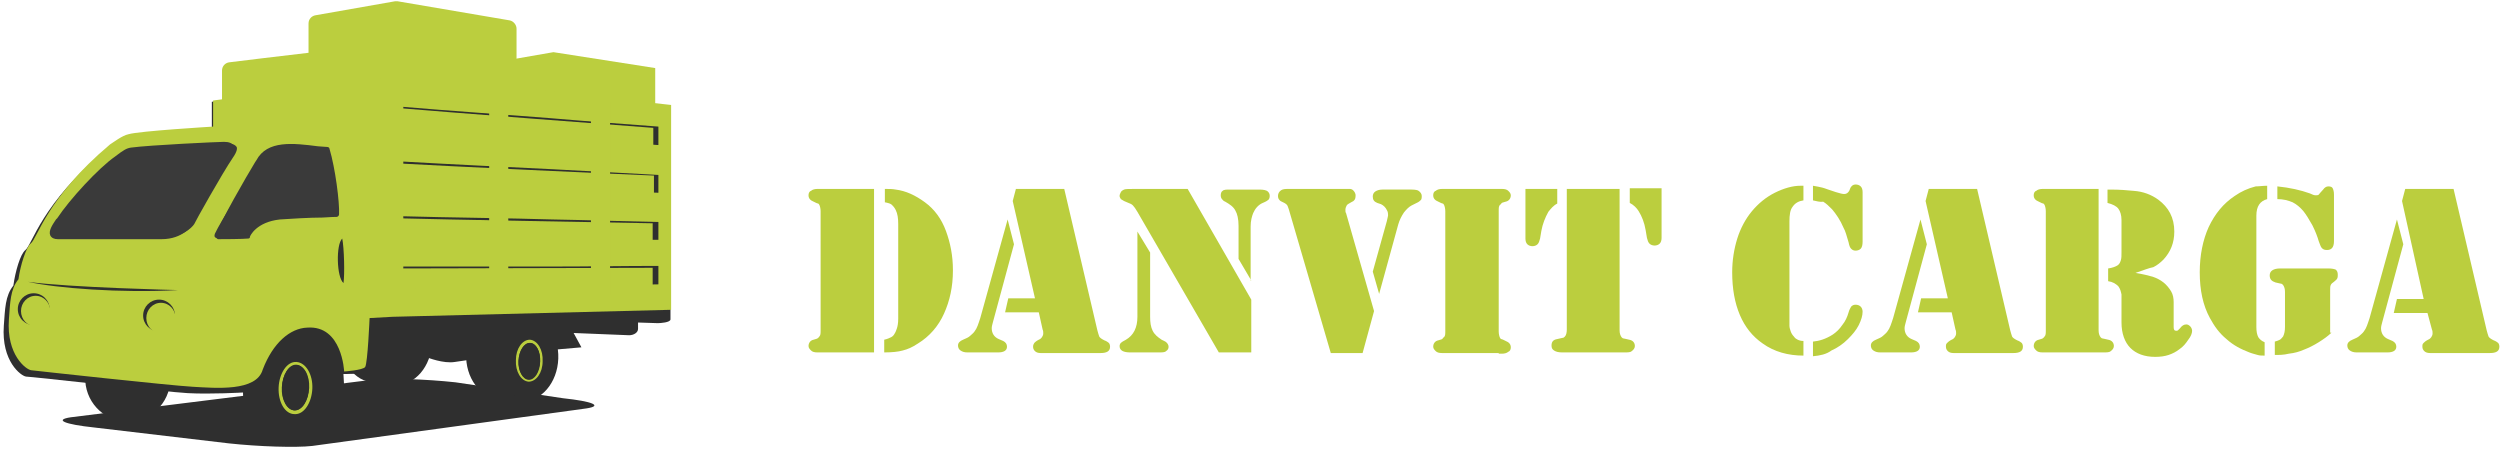 <?xml version="1.0" encoding="utf-8"?>
<!-- Generator: Adobe Illustrator 14.0.0, SVG Export Plug-In  -->
<!DOCTYPE svg PUBLIC "-//W3C//DTD SVG 1.1//EN" "http://www.w3.org/Graphics/SVG/1.1/DTD/svg11.dtd">
<svg version="1.1"
	 xmlns="http://www.w3.org/2000/svg" xmlns:xlink="http://www.w3.org/1999/xlink" xmlns:a="http://ns.adobe.com/AdobeSVGViewerExtensions/3.0/"
	 x="0px" y="0px" width="393px" height="71px" viewBox="-0.6 -0.2 393 71" enable-background="new -0.6 -0.2 393 71"
	 xml:space="preserve">
<defs>
</defs>
<path fill="#2F2F2F" d="M87.9,62.4c4.7,0.5,6.3,1.2,3.7,1.6l-43.1,5.9c-2.6,0.3-8.5,0.1-13.1-0.4L14.2,67c-4.7-0.5-6.3-1.2-3.7-1.6
	l47.4-5.9c2.6-0.3,8.5-0.1,13.1,0.4L87.9,62.4z"/>
<polygon fill="#BBCE3E" points="102.4,48.4 65.7,47.4 65.7,11.6 86.4,8 102.4,10.5 "/>
<polygon display="none" fill="#FFFFFF" enable-background="new    " points="79.3,47.8 35.6,46.7 35.6,10.9 49.2,9.1 49.2,3.4 
	61.7,1.3 79.3,4.3 "/>
<path fill="#BBCE3E" d="M61.5,0L49,2.2c-0.6,0.1-1.1,0.6-1.1,1.3c0,0,0,3.1,0,4.6C46,8.3,35.4,9.6,35.4,9.6
	c-0.6,0.1-1.1,0.6-1.1,1.3v35.8c0,0.7,0.6,1.3,1.3,1.3l43.7,1.1c0.3,0,0.7-0.1,0.9-0.4c0.2-0.2,0.4-0.6,0.4-0.9V4.3
	c0-0.6-0.5-1.2-1.1-1.3L61.9,0C61.8,0,61.6,0,61.5,0z"/>
<path fill="#BBCE3E" d="M61.6,2C62,2,76.6,4.7,78.5,5c0,2,0,38.9,0,41.3c-2.4-0.1-33.4-1.2-35.7-1.2C42.8,43.4,36,17,36,17
	s0-5.2,0-5.7C37.1,11.1,48,9.9,48,9.9v4.6c0.1,0.9,1.8,0.7,1.8,0c0,0,0-9,0-10.5C51.6,3.7,61.2,2,61.6,2z"/>
<path fill="#2F2F2F" d="M87.7,48.7l3.1,5.7l-4.6,0.4c-0.1-0.9-0.8-6.1-6.1-5.4c-4.5,0.6-4.5,4.8-4.3,6.6c0,0-3,0.4-4.9,0.7
	C69.1,57,66.6,56,66.6,56L61.7,56l-0.1,2.4l-8.4,0.2l-1.7-3.9l3.6-6.5L87.7,48.7z"/>
<ellipse transform="matrix(0.999 3.484171e-002 -3.484171e-002 0.999 2.001 -2.813)" fill="#2F2F2F" cx="81.7" cy="56" rx="5.5" ry="6.9"/>
<ellipse transform="matrix(0.999 3.474914e-002 -3.474914e-002 0.999 1.98 -2.684)" fill="#2F2F2F" cx="78.2" cy="55.6" rx="5.5" ry="6.9"/>
<path fill="#2F2F2F" d="M62.1,46.5c-0.5,0-1,0.1-1.4,0.2c-0.6-0.4-1.3-0.6-2.1-0.6c-3-0.1-5.6,2.9-5.7,6.7c-0.1,3.8,2.2,7,5.2,7.1
	c0.5,0,1-0.1,1.4-0.2c0.6,0.4,1.3,0.6,2.1,0.6c3,0.1,5.6-2.9,5.7-6.7C67.5,49.8,65.1,46.6,62.1,46.5z"/>
<ellipse transform="matrix(0.999 3.487350e-002 -3.487350e-002 0.999 2.08 -0.643)" fill="#2F2F2F" cx="19.5" cy="59.3" rx="6.7" ry="6.8"/>
<path fill="#2F2F2F" d="M62,12.5l-29.3,3.3l0,4.8c0,0-12.2,0.7-13.8,1.2c-1,0.2-2.4,1.2-2.9,1.6C5.9,31.8,4.5,38.2,3.4,39.1
	c-0.8,0.6-1.6,3.4-1.9,5.6c-1.3,1.6-1.3,3.7-1.5,6.3c-0.4,5.6,2.7,7.9,3.5,8c0.8,0,21.8,2.4,25.4,2.6c3.6,0.2,8.7-0.1,8.7-0.1
	c0,2.4,1.1,5.2,2.3,6.2c1.3,1.1,2.9,1.5,5.7,1.5c5.3-0.3,5.9-6.9,5.9-6.9l2.1,0.1L53.3,57c0,0,2.4,0.4,2.8-0.2
	c0.4-0.6,0.7-5.8,0.7-5.8l3.6-0.5l26.7-0.9L87.1,51c0,0.6,0.6,1.1,1.3,1.1l9.9,0.4c0.7,0,1.4-0.4,1.4-1l0-1l3.1,0.1
	c0.4,0,2-0.1,2-0.6V17.2L62,12.5z M102,44.9C96.8,45,68.9,45.4,62,45.6L61.8,42c6.9,0,34.9-0.1,40.2-0.1V44.9z M102.1,38
	c-5.3,0-33.8-0.1-40.7-0.2l0-3.7c6.9,0.2,35.4,0.7,40.6,0.8V38z M102.2,30.5c-5.3-0.2-33.3-1.2-40.2-1.4l0.2-3.6
	c6.9,0.4,34.8,1.7,40,1.9V30.5z M102.1,23.3c-5.3-0.3-32.9-2.1-39.9-2.6v-3.9c6.9,0.6,34.6,2.7,39.9,3.1V23.3z"/>
<path fill="#BBCE3E" d="M46,56.7c-1.5-0.1-2.7,1.8-2.8,4c-0.1,2.3,1,4.2,2.5,4.2c1.5,0.1,2.7-1.8,2.8-4C48.6,58.7,47.5,56.8,46,56.7
	z M48,60.8c-0.1,2-1.1,3.5-2.3,3.5c-1.2,0-2.1-1.7-2-3.6c0.1-2,1.1-3.5,2.3-3.5C47.2,57.2,48.1,58.8,48,60.8z"/>
<ellipse transform="matrix(3.487209e-002 -0.999 0.999 3.487209e-002 -16.401 104.464)" fill="#2F2F2F" cx="45.9" cy="60.7" rx="3.6" ry="2.1"/>
<path fill="#BBCE3E" d="M53.5,58.2c0,0,2.9-0.2,3.3-0.7c0.4-0.6,0.7-7.7,0.7-7.7l3.6-0.2l43.8-1.1V16.3l-42.2-4.7l-29.8,4v4.1
	c0,0-11.7,0.7-13.3,1.2c-1,0.2-2.4,1.3-2.9,1.6C6.7,30.9,5.3,37.3,4.2,38.1c-0.7,0.6-1.6,3.4-1.9,5.6C1,45.3,1,47.4,0.8,50
	c-0.4,5.6,2.7,7.9,3.5,8s21.8,2.4,25.4,2.6c3.6,0.2,10,0.8,11-2.7c1.6-4.2,4.3-6.5,7-6.6C53.2,50.9,53.5,58.2,53.5,58.2z
	 M102.9,44.5c-5.3,0.1-10.8,0.2-16.7,0.3C80,45,69.8,45,62.8,45.1v-3.4c6.9,0,17.2,0,23.4,0c5.9,0,11.4-0.1,16.7-0.1V44.5z
	 M102.9,37.5c-5.3,0-10.8-0.1-16.7-0.1c-6.2-0.1-16.4-0.1-23.4-0.2v-3.4c6.9,0.2,17.2,0.3,23.4,0.5c5.8,0.1,11.4,0.3,16.7,0.4V37.5z
	 M102.9,30.1c-5.3-0.2-10.8-0.4-16.7-0.6c-6.2-0.2-16.4-0.7-23.4-0.9v-3.4c6.9,0.4,17.2,0.9,23.4,1.2c5.8,0.3,11.4,0.6,16.7,0.9
	V30.1z M102.9,22.6c-5.3-0.3-10.8-0.7-16.7-1.1C80,21.1,69.8,20.4,62.8,20v-3.4c6.9,0.6,17.2,1.3,23.4,1.8
	c5.8,0.5,11.4,0.9,16.7,1.3V22.6z"/>
<path fill="#BBCE3E" d="M82.7,53.2c-1.2,0-2.2,1.4-2.2,3.2c-0.1,1.8,0.8,3.3,2,3.4c1.2,0,2.2-1.4,2.2-3.2
	C84.8,54.8,83.9,53.3,82.7,53.2z M84.3,56.6c-0.1,1.6-0.9,2.8-1.8,2.8c-0.9,0-1.7-1.3-1.6-2.9c0.1-1.6,0.9-2.8,1.8-2.8
	C83.7,53.7,84.4,55.1,84.3,56.6z"/>
<ellipse transform="matrix(3.463858e-002 -0.999 0.999 3.463858e-002 23.212 137.17)" fill="#2F2F2F" cx="82.6" cy="56.6" rx="2.9" ry="1.7"/>
<path fill="#2F2F2F" d="M3.8,44.1c4.4,1,14.6,1.8,23.6,1.3C27.4,45.4,10.2,45,3.8,44.1z"/>
<ellipse fill="#2F2F2F" cx="4.7" cy="48.4" rx="2.5" ry="2.5"/>
<ellipse fill="#BBCE3E" cx="5" cy="48.7" rx="2.3" ry="2.4"/>
<ellipse fill="#2F2F2F" cx="24.4" cy="49.4" rx="2.5" ry="2.5"/>
<ellipse fill="#BBCE3E" cx="24.7" cy="49.8" rx="2.3" ry="2.4"/>
<path fill="#2F2F2F" d="M53.2,37.3c0.3,1.5,0.4,5.5,0.2,7C52.3,43.4,52.2,38.2,53.2,37.3z"/>
<rect x="92.3" y="15.8" fill="#BBCE3E" width="3" height="30.4"/>
<rect x="76.3" y="15.5" fill="#BBCE3E" width="3" height="30.4"/>
<path fill="#3A3A3A" d="M20,23c-0.7,0.1-1.2,0.4-2.5,1.4c-2.6,1.8-7.2,6.8-9.1,9.7l-0.2,0.2c-0.6,0.9-1.2,1.8-0.9,2.5
	c0.2,0.4,0.6,0.6,1.2,0.6c0,0,16.3,0,16.3,0c3.4,0,4.8-2.2,4.8-2.3c0-0.1,4.2-7.8,5.9-10.3c0.7-1,0.9-1.7,0.6-2.1
	c-0.2-0.4-0.7-0.6-1.5-0.6C33.7,22.1,23,22.6,20,23z"/>
<path fill="#3A3A3A" d="M8.8,36.9c-0.5,0-0.8-0.2-0.9-0.4c-0.2-0.4,0.4-1.3,0.9-2.1l0.2-0.2c2-3,6.5-7.9,8.8-9.5
	c1.3-0.9,1.9-1.3,2.5-1.4c2.8-0.4,14-0.9,15.3-0.9c0.4,0,0.8,0.2,1,0.5c0.1,0.2,0.1,0.7-0.6,1.7c-1.7,2.5-6,10.2-6,10.3
	c0,0.1-1.3,2.1-4.5,2.1L8.8,36.9z"/>
<path fill="#3A3A3A" d="M39.7,25c0,0-0.2,0.3-0.2,0.3c-1.4,2.3-5.5,9.4-6.2,11.5c0,0.1,0,0.3,0.1,0.4c0.1,0.1,0.2,0.2,0.3,0.2
	c3.8,0,4.7-0.1,4.7-0.1c0.2,0,0.3-0.1,0.3-0.3c0-0.1,1-2.3,4.7-2.7c1.5-0.1,4.6-0.3,6.7-0.3c1.4-0.1,2-0.1,2.2-0.1
	c0.2,0,0.4-0.2,0.4-0.4c0.1-1.9-0.6-7.3-1.5-10.3c0-0.2-0.2-0.3-0.4-0.3l-1.4-0.1C45.5,22.3,41.4,21.8,39.7,25z"/>
<path fill="#3A3A3A" d="M33.2,36.5c1-2.1,3.5-5.8,6.6-11.2L40,25c1.5-2.9,5.5-2.4,9.5-2c0,0,0.8,0.1,1.2,0.1c0.9,3,1.6,8.3,1.6,10.6
	c-0.4,0-1.1,0-1.9,0.1c-2.2,0.1-5.6,0.2-7.3,0.4c-3.9,0.4-4.4,2.2-4.8,2.9c-0.4,0-2.5,0.1-4.8,0.1C33.2,37.2,33,37,33.2,36.5z"/>
<path fill="#BBCE3E" d="M136.8,29.5v25.7h-8.4h-0.5c-0.5,0-0.8-0.1-1-0.3c-0.2-0.2-0.4-0.4-0.4-0.7c0-0.5,0.3-0.9,0.8-1
	c0.4-0.1,0.7-0.2,0.7-0.3c0.1,0,0.1-0.1,0.2-0.2c0.2-0.2,0.2-0.5,0.2-1V33c0-0.4-0.1-0.8-0.2-1c-0.1-0.1-0.1-0.2-0.2-0.2
	c-0.1,0-0.3-0.1-0.7-0.3c-0.5-0.2-0.8-0.5-0.8-1c0-0.3,0.1-0.6,0.4-0.7c0.2-0.2,0.6-0.3,1-0.3h0.5H136.8z M140.6,49.9V35
	c0-0.9-0.1-1.6-0.4-2.2c-0.2-0.4-0.4-0.6-0.6-0.8c-0.2-0.2-0.6-0.3-1.1-0.4v-2.1c0.7,0,1.2,0,1.7,0.1c1.6,0.2,3.1,0.9,4.6,2
	c1.5,1.1,2.6,2.6,3.3,4.5c0.7,1.9,1.1,3.9,1.1,6.2c0,2.6-0.5,4.8-1.4,6.8c-0.9,2-2.3,3.6-4.1,4.7c-0.9,0.6-1.6,0.9-2.4,1.1
	c-0.7,0.2-1.7,0.3-2.9,0.3v-2c0.5-0.1,0.9-0.3,1.1-0.4s0.4-0.3,0.5-0.5c0.2-0.3,0.3-0.6,0.4-0.9C140.5,51.1,140.6,50.6,140.6,49.9z"
	/>
<path fill="#BBCE3E" d="M157.8,34.3l1,3.9l-3.3,12.2c-0.1,0.4-0.2,0.7-0.2,1c0,0.8,0.4,1.4,1.1,1.7l0.7,0.3c0.4,0.2,0.6,0.5,0.6,0.9
	c0,0.6-0.5,0.9-1.4,0.9h-4.8c-0.5,0-0.8-0.1-1.1-0.3s-0.4-0.5-0.4-0.8c0-0.4,0.3-0.7,0.8-0.9c0.5-0.2,0.9-0.4,1.1-0.6
	c0.2-0.2,0.5-0.4,0.7-0.7c0.4-0.5,0.6-1.2,0.9-2.1L157.8,34.3z M159.1,29.5h7.6l5.2,22.2c0.1,0.4,0.2,0.7,0.3,1
	c0.1,0.2,0.4,0.4,0.8,0.6c0.3,0.1,0.6,0.3,0.7,0.4c0.1,0.1,0.2,0.3,0.2,0.6c0,0.7-0.5,1-1.5,1H163c-0.4,0-0.7-0.1-0.9-0.3
	c-0.2-0.2-0.3-0.4-0.3-0.7c0-0.3,0.1-0.4,0.2-0.6c0.1-0.1,0.3-0.3,0.7-0.5c0.3-0.1,0.4-0.3,0.5-0.4c0.1-0.2,0.2-0.3,0.2-0.6
	c0-0.2,0-0.4-0.1-0.6l-0.6-2.7h-5.3l0.5-2.2h4.2l-3.5-15.3L159.1,29.5z"/>
<path fill="#BBCE3E" d="M178.2,36.2l2,3.3v10.1c0,0.9,0.1,1.6,0.4,2.2c0.3,0.6,0.8,1,1.4,1.4l0.6,0.3c0.3,0.2,0.5,0.5,0.5,0.8
	c0,0.3-0.1,0.5-0.4,0.7c-0.2,0.2-0.6,0.2-1.2,0.2h-4.4c-1.1,0-1.7-0.3-1.7-1c0-0.2,0.1-0.4,0.2-0.5c0.1-0.1,0.4-0.3,0.8-0.5
	c1.2-0.7,1.8-1.9,1.8-3.6V36.2z M186.1,29.5l10,17.4v8.3H191l-12.8-22.1c-0.3-0.5-0.5-0.8-0.7-1c-0.2-0.2-0.4-0.3-0.7-0.4l-0.7-0.3
	c-0.2-0.1-0.3-0.2-0.5-0.3c-0.1-0.2-0.2-0.3-0.2-0.5c0-0.2,0.1-0.4,0.2-0.6c0.1-0.2,0.3-0.3,0.5-0.4c0.2-0.1,0.8-0.1,1.7-0.1H186.1z
	 M196.1,43.9l-2-3.4v-5.2c0-1.1-0.2-1.9-0.5-2.4c-0.3-0.6-0.9-1-1.6-1.4c-0.3-0.1-0.4-0.3-0.5-0.4s-0.2-0.3-0.2-0.6
	c0-0.3,0.1-0.6,0.3-0.7c0.2-0.2,0.6-0.2,1.1-0.2h4.7c0.6,0,1.1,0.1,1.3,0.3c0.2,0.2,0.3,0.4,0.3,0.7c0,0.3-0.1,0.5-0.2,0.6
	c-0.1,0.1-0.4,0.3-0.9,0.5c-0.7,0.3-1.2,0.9-1.5,1.6c-0.2,0.5-0.4,1.2-0.4,2.1V43.9z"/>
<path fill="#BBCE3E" d="M215.4,48.7l-1.8,6.6h-5L202,32.7c-0.1-0.3-0.2-0.6-0.3-0.7c-0.1-0.1-0.2-0.2-0.4-0.3
	c-0.4-0.2-0.7-0.3-0.8-0.5c-0.1-0.1-0.2-0.3-0.2-0.6c0-0.4,0.2-0.7,0.5-0.9c0.3-0.2,0.7-0.2,1.3-0.2h8.4c0.5,0,0.9,0,1.1,0
	c0.2,0,0.4,0.1,0.5,0.2c0.1,0.1,0.2,0.2,0.3,0.4s0.1,0.3,0.1,0.5c0,0.5-0.2,0.8-0.7,1c-0.3,0.2-0.6,0.3-0.7,0.5
	c-0.1,0.2-0.2,0.4-0.2,0.7c0,0.2,0,0.4,0.1,0.5L215.4,48.7z M216.2,46l-1-3.5l2.2-7.9c0.1-0.5,0.2-0.8,0.2-0.9c0-0.3,0-0.6-0.2-0.9
	c-0.2-0.4-0.5-0.7-0.9-0.9l-0.6-0.2c-0.5-0.2-0.7-0.5-0.7-1c0-0.3,0.1-0.6,0.4-0.8c0.3-0.2,0.7-0.3,1.1-0.3h4.6c0.6,0,1,0.1,1.1,0.2
	c0.3,0.2,0.5,0.5,0.5,0.8c0,0.2,0,0.4-0.1,0.6c-0.1,0.1-0.3,0.3-0.5,0.4l-1,0.5c-0.4,0.2-0.8,0.6-1.2,1.1c-0.4,0.6-0.7,1.2-0.9,1.9
	L216.2,46z"/>
<path fill="#BBCE3E" d="M235,55.3h-8.4h-0.5c-0.5,0-0.8-0.1-1-0.3c-0.2-0.2-0.4-0.4-0.4-0.7c0-0.5,0.3-0.9,0.8-1
	c0.4-0.1,0.7-0.2,0.7-0.3s0.1-0.1,0.2-0.2c0.2-0.2,0.2-0.5,0.2-1V33c0-0.4-0.1-0.8-0.2-1c-0.1-0.1-0.1-0.2-0.2-0.2s-0.3-0.1-0.7-0.3
	c-0.5-0.2-0.8-0.5-0.8-1c0-0.3,0.1-0.6,0.4-0.7c0.2-0.2,0.6-0.3,1-0.3h0.5h8.4h0.5c0.5,0,0.8,0.1,1,0.3c0.2,0.2,0.4,0.4,0.4,0.7
	c0,0.5-0.3,0.9-0.8,1c-0.4,0.1-0.7,0.2-0.7,0.3s-0.1,0.1-0.2,0.2c-0.2,0.2-0.2,0.5-0.2,1v18.9c0,0.4,0.1,0.8,0.2,1
	c0.1,0.1,0.1,0.2,0.2,0.2s0.3,0.1,0.7,0.3c0.5,0.2,0.8,0.5,0.8,1c0,0.3-0.1,0.6-0.4,0.7c-0.2,0.2-0.6,0.3-1,0.3H235z"/>
<path fill="#BBCE3E" d="M239.2,29.5h5v2.3c-0.6,0.3-1,0.8-1.4,1.3c-0.5,0.9-0.9,1.9-1.1,3l-0.2,1.2c-0.1,0.4-0.2,0.7-0.4,0.9
	c-0.2,0.2-0.5,0.3-0.8,0.3c-0.3,0-0.6-0.1-0.8-0.3c-0.2-0.2-0.3-0.5-0.3-0.9V29.5z M254,29.5v22.2c0,0.5,0.1,0.8,0.3,1.1
	c0.1,0.1,0.2,0.2,0.3,0.2c0.1,0,0.4,0.1,0.9,0.2c0.6,0.1,0.9,0.5,0.9,1c0,0.3-0.2,0.6-0.5,0.8c-0.2,0.2-0.6,0.2-1.2,0.2H254h-8.4
	H245c-0.6,0-1-0.1-1.3-0.3c-0.3-0.2-0.4-0.4-0.4-0.8c0-0.6,0.3-0.9,0.9-1c0.5-0.1,0.8-0.2,0.9-0.2c0.1,0,0.2-0.1,0.3-0.2
	c0.2-0.2,0.3-0.6,0.3-1.1V29.5H254z M260.6,29.5v7.7c0,0.4-0.1,0.7-0.3,0.9c-0.2,0.2-0.5,0.3-0.8,0.3c-0.3,0-0.6-0.1-0.8-0.3
	s-0.3-0.5-0.4-0.9l-0.2-1.2c-0.2-1.2-0.6-2.2-1.1-3c-0.3-0.5-0.8-1-1.4-1.3v-2.3H260.6z"/>
<path fill="#BBCE3E" d="M282.9,29v2.3c-0.7,0.1-1.3,0.4-1.7,1c-0.4,0.5-0.5,1.3-0.5,2.3v15.6V51c0,0.3,0.1,0.6,0.2,0.9
	c0.1,0.3,0.3,0.6,0.5,0.8c0.2,0.3,0.4,0.4,0.6,0.5c0.2,0.1,0.5,0.2,0.9,0.2v2.3c-2.4,0-4.6-0.6-6.4-1.9c-1.6-1.1-2.8-2.6-3.6-4.5
	c-0.8-1.9-1.2-4.1-1.2-6.7c0-1.9,0.3-3.7,0.8-5.3c0.5-1.6,1.3-3.1,2.3-4.3c1-1.2,2.2-2.2,3.6-2.9c1.4-0.7,2.8-1.1,4-1.1L282.9,29z
	 M284.4,31.3v-2.3c0.6,0.1,1.1,0.2,1.5,0.3s1.1,0.4,2.1,0.7c0.6,0.2,1.1,0.3,1.3,0.3c0.4,0,0.6-0.2,0.8-0.5l0.2-0.5
	c0.2-0.3,0.4-0.5,0.8-0.5c0.3,0,0.6,0.1,0.8,0.3c0.2,0.2,0.3,0.5,0.3,0.9v7.8c0,0.5-0.1,0.9-0.3,1.1c-0.2,0.2-0.5,0.3-0.8,0.3
	c-0.3,0-0.5-0.1-0.7-0.3c-0.2-0.2-0.3-0.5-0.4-1c-0.3-1-0.5-1.8-0.8-2.3c-0.5-1.2-1.2-2.2-1.8-2.9c-0.5-0.5-0.9-0.9-1.4-1.2
	C285.5,31.6,284.9,31.4,284.4,31.3z M284.4,55.8v-2.3c1-0.1,2-0.4,3.1-1.1c0.6-0.4,1.1-0.9,1.5-1.5c0.5-0.6,0.8-1.3,1-2
	c0.1-0.4,0.3-0.7,0.4-0.9c0.2-0.2,0.4-0.3,0.7-0.3c0.3,0,0.6,0.1,0.8,0.3c0.2,0.2,0.3,0.5,0.3,0.8c0,0.6-0.2,1.3-0.6,2.1
	c-0.4,0.8-1,1.5-1.7,2.2c-0.8,0.8-1.7,1.4-2.6,1.8C286.5,55.5,285.5,55.7,284.4,55.8z"/>
<path fill="#BBCE3E" d="M301.3,34.3l1,3.9L299,50.4c-0.1,0.4-0.2,0.7-0.2,1c0,0.8,0.4,1.4,1.1,1.7l0.7,0.3c0.4,0.2,0.6,0.5,0.6,0.9
	c0,0.6-0.5,0.9-1.4,0.9H295c-0.5,0-0.8-0.1-1.1-0.3s-0.4-0.5-0.4-0.8c0-0.4,0.3-0.7,0.8-0.9c0.5-0.2,0.9-0.4,1.1-0.6
	c0.2-0.2,0.5-0.4,0.7-0.7c0.4-0.5,0.6-1.2,0.9-2.1L301.3,34.3z M302.6,29.5h7.6l5.2,22.2c0.1,0.4,0.2,0.7,0.3,1
	c0.1,0.2,0.4,0.4,0.8,0.6c0.3,0.1,0.6,0.3,0.7,0.4c0.1,0.1,0.2,0.3,0.2,0.6c0,0.7-0.5,1-1.5,1h-9.4c-0.4,0-0.7-0.1-0.9-0.3
	c-0.2-0.2-0.3-0.4-0.3-0.7c0-0.3,0-0.4,0.2-0.6c0.1-0.1,0.3-0.3,0.7-0.5c0.3-0.1,0.4-0.3,0.5-0.4c0.1-0.2,0.2-0.3,0.2-0.6
	c0-0.2,0-0.4-0.1-0.6l-0.6-2.7h-5.3l0.5-2.2h4.2l-3.5-15.3L302.6,29.5z"/>
<path fill="#BBCE3E" d="M329.3,29.5v22.2c0,0.5,0.1,0.8,0.3,1.1c0.1,0.1,0.2,0.2,0.3,0.2c0.1,0,0.4,0.1,0.9,0.2
	c0.6,0.1,0.9,0.5,0.9,1c0,0.3-0.2,0.6-0.5,0.8c-0.2,0.2-0.6,0.2-1.2,0.2h-0.6h-8.4h-0.5c-0.5,0-0.8-0.1-1-0.3
	c-0.2-0.2-0.4-0.4-0.4-0.7c0-0.5,0.3-0.9,0.8-1c0.4-0.1,0.7-0.2,0.7-0.3c0.1,0,0.1-0.1,0.2-0.2c0.2-0.2,0.2-0.5,0.2-1V33
	c0-0.4-0.1-0.8-0.2-1c-0.1-0.1-0.1-0.2-0.2-0.2c-0.1,0-0.3-0.1-0.7-0.3c-0.5-0.2-0.8-0.5-0.8-1c0-0.3,0.1-0.6,0.4-0.7
	c0.2-0.2,0.6-0.3,1-0.3h0.5H329.3z M335.1,42.7c1.2,0.2,2,0.4,2.7,0.6c0.6,0.2,1.2,0.5,1.7,0.9c0.5,0.4,0.9,0.9,1.2,1.4
	c0.3,0.5,0.4,1.1,0.4,1.7v3.9c0,0.4,0.1,0.6,0.4,0.6c0.1,0,0.2,0,0.3-0.1c0.1-0.1,0.2-0.2,0.3-0.3c0.3-0.4,0.6-0.6,1-0.6
	c0.2,0,0.4,0.1,0.6,0.3c0.2,0.2,0.3,0.5,0.3,0.7c0,0.4-0.2,0.9-0.6,1.4c-0.4,0.6-0.8,1.1-1.4,1.5c-0.5,0.4-1.1,0.7-1.7,0.9
	s-1.3,0.3-2.1,0.3c-1.7,0-3-0.5-3.9-1.4c-0.9-0.9-1.4-2.3-1.4-4v-3.2c0-0.7,0-1.1,0-1.2c-0.1-0.5-0.2-0.9-0.5-1.3
	c-0.4-0.4-0.9-0.7-1.6-0.8v-2c0.7-0.1,1.2-0.3,1.5-0.5c0.3-0.2,0.4-0.5,0.5-0.8c0.1-0.3,0.1-0.7,0.1-1.3v-5c0-0.8-0.2-1.4-0.5-1.8
	c-0.3-0.4-0.9-0.7-1.7-0.9v-2.1h0.5c1.4,0,2.6,0.1,3.6,0.2c1.5,0.1,2.8,0.6,3.9,1.4c1.6,1.2,2.5,2.8,2.5,5c0,1.8-0.6,3.2-1.7,4.4
	c-0.5,0.5-1,0.9-1.6,1.2C337.3,41.9,336.3,42.3,335.1,42.7z"/>
<path fill="#BBCE3E" d="M355.8,29v2.1c-1.1,0.3-1.7,1.1-1.7,2.6v17.5c0,0.7,0.1,1.2,0.3,1.6c0.2,0.3,0.5,0.6,1,0.8v2.1
	c-0.4,0-0.8,0-1.1-0.1c-0.3-0.1-0.8-0.2-1.3-0.4c-1.3-0.5-2.5-1.1-3.6-2.1c-1.1-0.9-1.9-2-2.6-3.3c-1.1-2-1.6-4.4-1.6-7.2
	c0-2.7,0.5-5.1,1.4-7.1c1-2.1,2.3-3.7,4.1-4.9c1-0.7,2.1-1.2,3.3-1.5C354.6,29.1,355.1,29,355.8,29z M365.9,52.1
	c-0.5,0.5-1.2,1-2,1.5c-0.8,0.5-1.6,0.9-2.4,1.2c-0.7,0.3-1.4,0.5-2.3,0.6c-0.8,0.2-1.5,0.2-2.2,0.2v-2.1c0.4-0.1,0.6-0.2,0.8-0.3
	c0.2-0.1,0.3-0.3,0.5-0.5c0.2-0.4,0.3-0.9,0.3-1.5v-5.5c0-0.5-0.1-0.8-0.3-1.1c-0.1-0.1-0.2-0.2-0.3-0.2c-0.1,0-0.4-0.1-0.9-0.2
	c-0.6-0.2-0.9-0.5-0.9-1.1c0-0.3,0.1-0.6,0.4-0.8c0.3-0.2,0.7-0.3,1.3-0.3h0.6h6.9c0.6,0,1,0.1,1.2,0.2c0.2,0.2,0.3,0.4,0.3,0.8
	c0,0.2,0,0.4-0.1,0.6c-0.1,0.2-0.3,0.3-0.5,0.5c-0.3,0.2-0.4,0.3-0.5,0.5c-0.1,0.2-0.1,0.4-0.1,0.8V52.1z M357.4,31.1v-2
	c2,0.2,3.7,0.6,5.1,1.1c0.4,0.2,0.7,0.3,0.9,0.3c0.2,0,0.4,0,0.5-0.1c0.1-0.1,0.3-0.4,0.7-0.8c0.2-0.3,0.5-0.5,0.8-0.5
	c0.4,0,0.6,0.1,0.7,0.3c0.1,0.2,0.2,0.5,0.2,1v7.3c0,1-0.4,1.4-1.1,1.4c-0.4,0-0.6-0.1-0.8-0.3s-0.3-0.6-0.5-1.1
	c-0.2-0.7-0.5-1.5-1-2.5c-0.5-0.9-1-1.7-1.4-2.2c-0.5-0.6-1.1-1.1-1.7-1.4C359.1,31.3,358.3,31.1,357.4,31.1z"/>
<path fill="#BBCE3E" d="M376.2,34.3l1,3.9l-3.3,12.2c-0.1,0.4-0.2,0.7-0.2,1c0,0.8,0.4,1.4,1.1,1.7l0.7,0.3c0.4,0.2,0.6,0.5,0.6,0.9
	c0,0.6-0.5,0.9-1.4,0.9h-4.8c-0.5,0-0.8-0.1-1.1-0.3s-0.4-0.5-0.4-0.8c0-0.4,0.3-0.7,0.8-0.9c0.5-0.2,0.9-0.4,1.1-0.6
	c0.2-0.2,0.5-0.4,0.7-0.7c0.4-0.5,0.6-1.2,0.9-2.1L376.2,34.3z M377.5,29.5h7.6l5.2,22.2c0.1,0.4,0.2,0.7,0.3,1
	c0.1,0.2,0.4,0.4,0.8,0.6c0.3,0.1,0.6,0.3,0.7,0.4c0.1,0.1,0.2,0.3,0.2,0.6c0,0.7-0.5,1-1.5,1h-9.4c-0.4,0-0.7-0.1-0.9-0.3
	c-0.2-0.2-0.3-0.4-0.3-0.7c0-0.3,0-0.4,0.2-0.6c0.1-0.1,0.3-0.3,0.7-0.5c0.3-0.1,0.4-0.3,0.5-0.4c0.1-0.2,0.2-0.3,0.2-0.6
	c0-0.2,0-0.4-0.1-0.6L381,49h-5.3l0.5-2.2h4.2L377,31.4L377.5,29.5z"/>
</svg>
